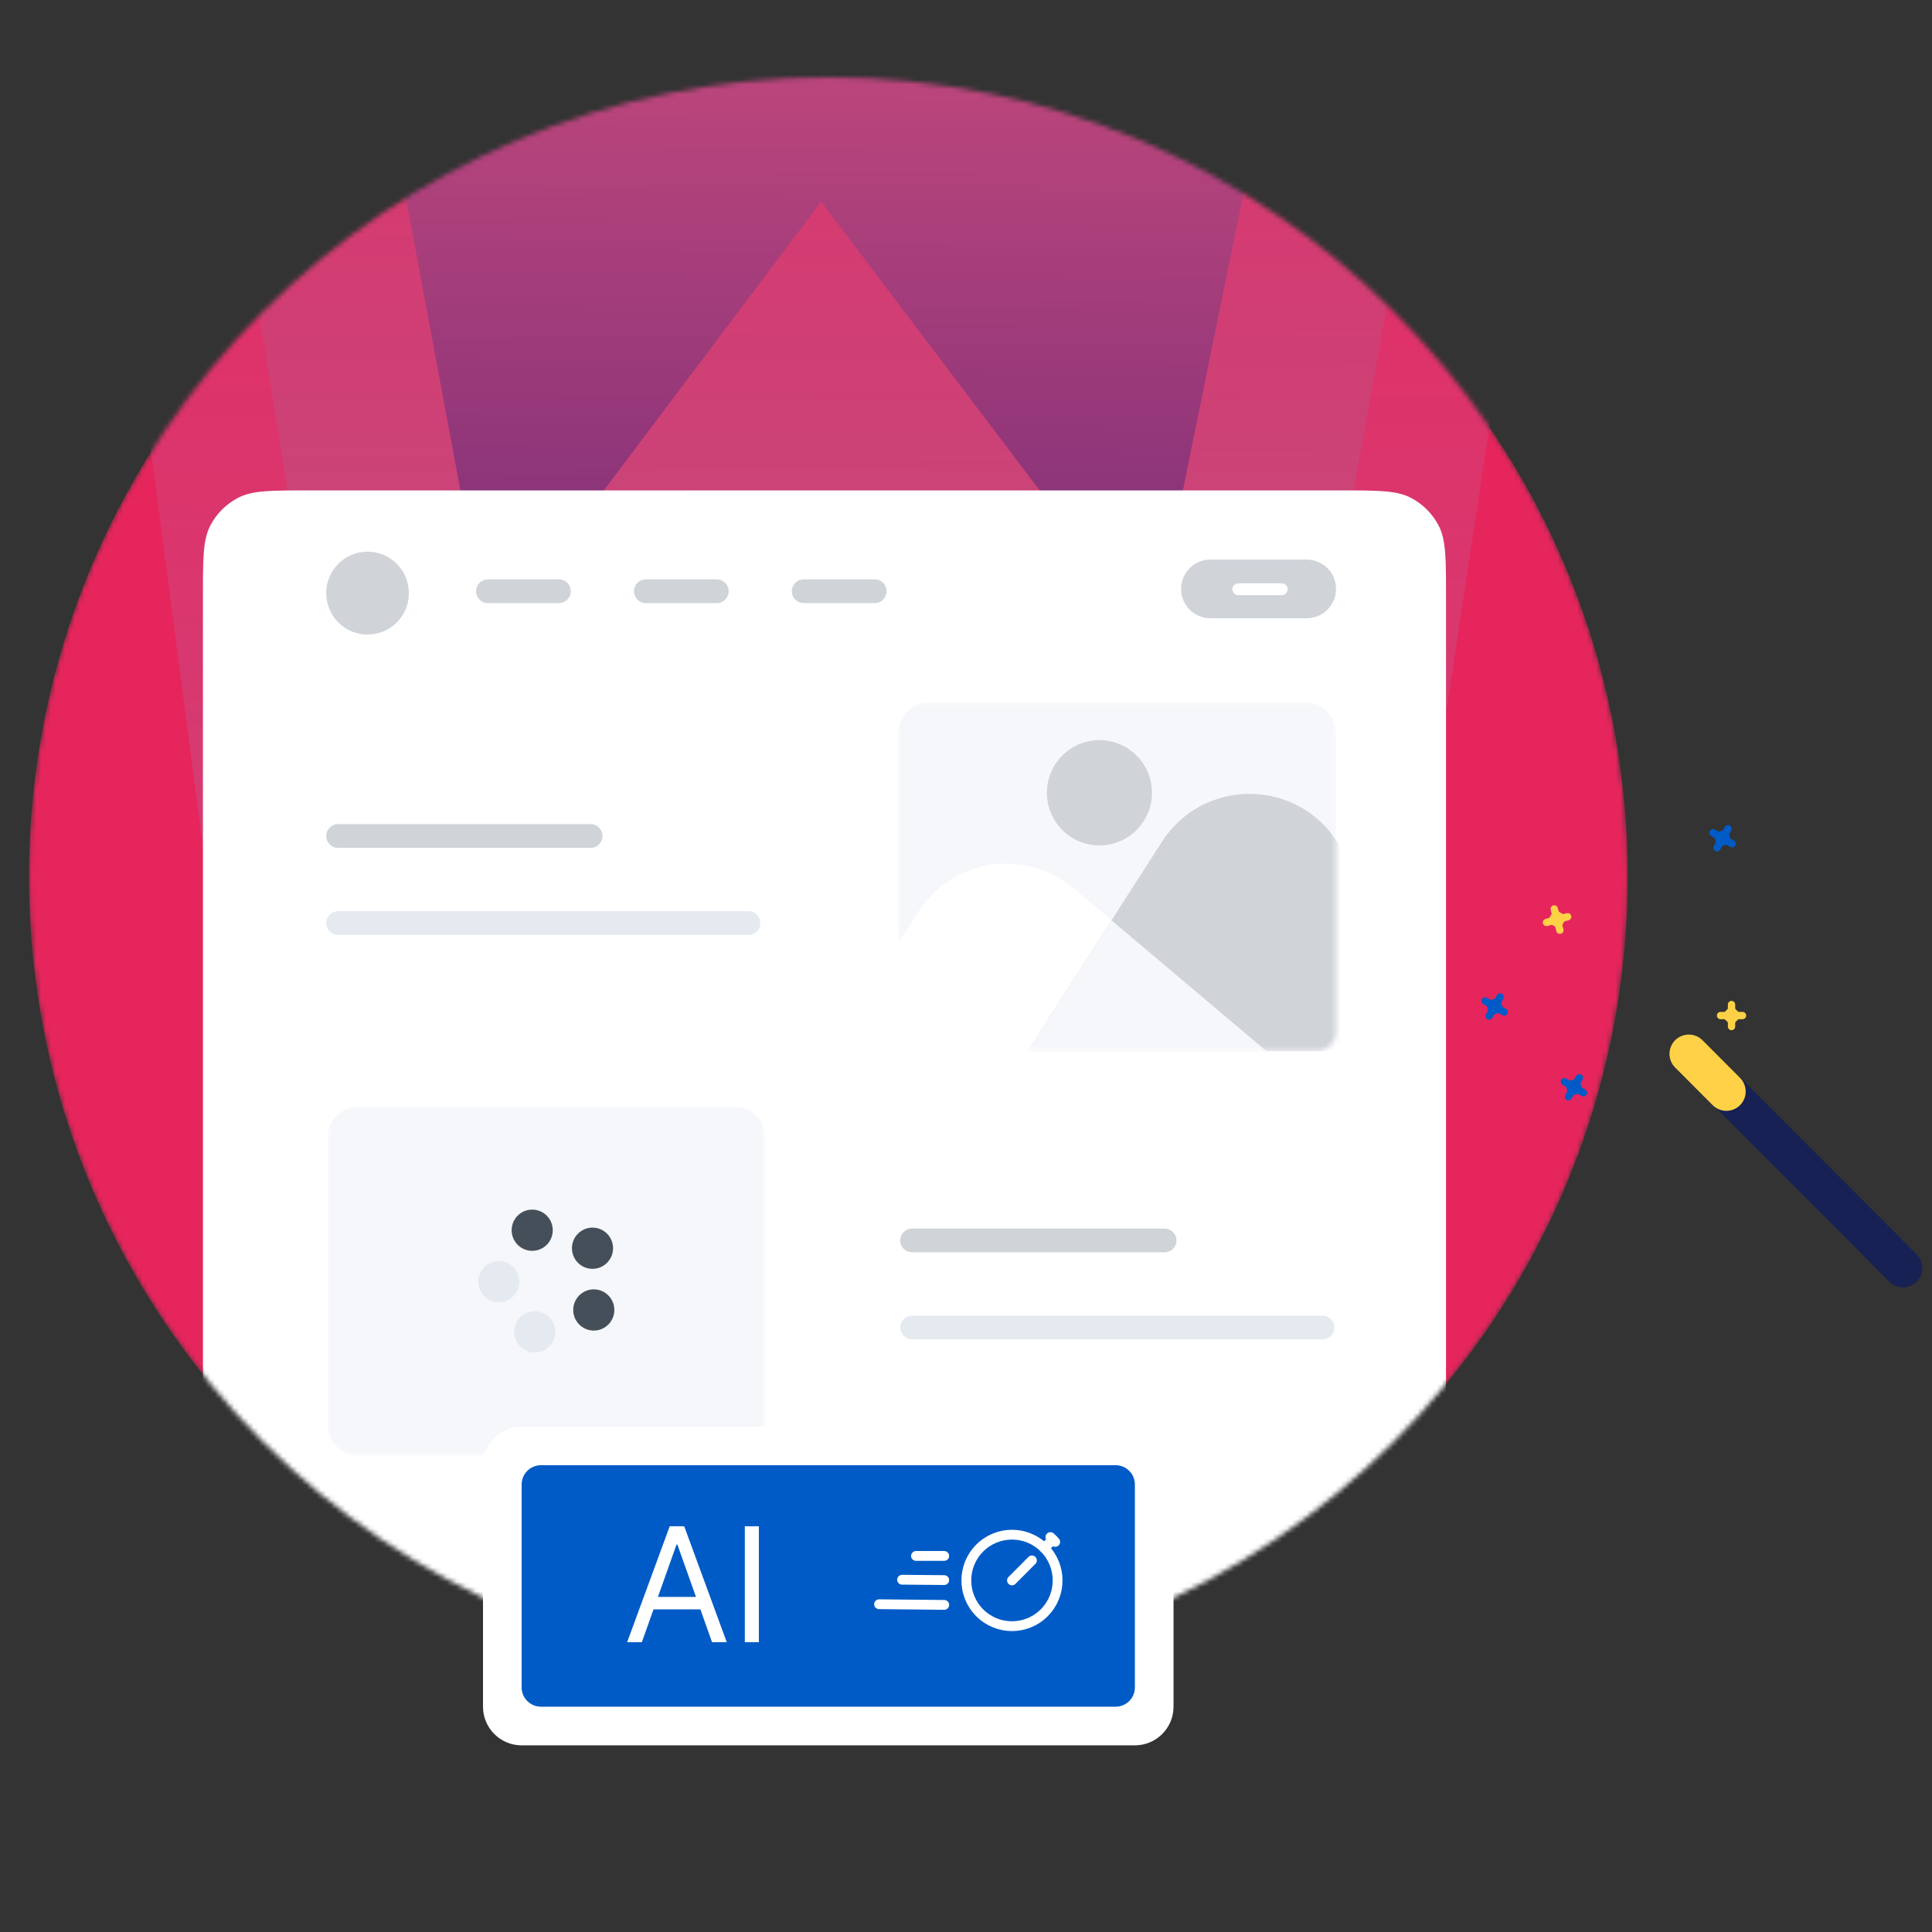 <svg xmlns="http://www.w3.org/2000/svg" width="400" height="400" viewBox="0 0 400 400" fill="none"><rect x="0" y="0" width="400" height="400" fill="#333333" stroke="none"/><mask id="mask0_1512_4666" style="mask-type:alpha" maskUnits="userSpaceOnUse" x="6" y="16" width="331" height="331"><path d="M171.5 347C262.903 347 337 272.903 337 181.5C337 90.097 262.903 16 171.5 16C80.097 16 6 90.097 6 181.5C6 272.903 80.097 347 171.5 347Z" fill="#F56F46"></path></mask><g mask="url(#mask0_1512_4666)"><path d="M171.5 347C262.903 347 337 272.903 337 181.5C337 90.097 262.903 16 171.5 16C80.097 16 6 90.097 6 181.5C6 272.903 80.097 347 171.5 347Z" fill="#E5255C"></path><path fill-rule="evenodd" clip-rule="evenodd" d="M333.529 -99.816C311.166 -99.816 290.2 -112.897 279.95 -133.454L262.246 -173.165H86.601L68.897 -133.454C58.647 -112.897 37.681 -99.816 15.318 -99.816H6L81.01 473.43C84.737 484.176 91.726 484.176 95.919 473.43L170.463 290.29L235.224 472.963C238.951 483.708 245.94 483.708 250.133 472.963L336.79 -99.349L333.529 -99.816Z" fill="url(#paint0_linear_1512_4666)"></path><path fill-rule="evenodd" clip-rule="evenodd" d="M255.247 -189.048H94.045L69.352 -133.452C60.966 -116.633 44.659 -104.486 26.955 -101.216L83.795 252.45C87.522 258.99 94.511 258.99 98.704 252.45L171.385 141.725L238.009 251.982C242.202 258.523 248.725 258.523 252.918 251.982L317.212 -102.15C301.372 -106.822 287.395 -118.035 279.94 -133.452L255.247 -189.048Z" fill="url(#paint1_linear_1512_4666)"></path><path fill-rule="evenodd" clip-rule="evenodd" d="M279.953 -133.453L174.194 -370.32L68.9 -133.453C65.173 -126.445 60.514 -120.372 54.923 -115.233L98.718 119.766C101.047 123.036 107.104 123.97 111.297 119.766L170.001 41.745L228.704 119.298C232.431 123.97 238.954 123.036 241.284 119.298L289.737 -118.503C286.01 -123.175 282.749 -127.847 279.953 -133.453Z" fill="url(#paint2_linear_1512_4666)"></path><path d="M62.83 349.533C55.468 349.533 51.786 349.533 48.984 348.078C46.623 346.851 44.698 344.926 43.471 342.564C42.016 339.762 42.016 336.081 42.016 328.718V123.31C42.016 115.607 42.016 111.756 43.538 108.824C44.822 106.354 46.836 104.339 49.306 103.056C52.238 101.533 56.09 101.533 63.792 101.533H277.603C285.306 101.533 289.158 101.533 292.089 103.056C294.56 104.339 296.574 106.354 297.858 108.824C299.38 111.756 299.38 115.607 299.38 123.31V328.718C299.38 336.081 299.38 339.762 297.925 342.564C296.698 344.926 294.773 346.851 292.412 348.078C289.61 349.533 285.928 349.533 278.566 349.533H62.83Z" fill="white"></path><mask id="mask1_1512_4666" style="mask-type:luminance" maskUnits="userSpaceOnUse" x="185" y="145" width="92" height="73"><path d="M272.714 145.347H189.908C187.744 145.347 185.989 147.102 185.989 149.266V213.71C185.989 215.874 187.744 217.628 189.908 217.628H272.714C274.878 217.628 276.632 215.874 276.632 213.71V149.266C276.632 147.102 274.878 145.347 272.714 145.347Z" fill="white"></path></mask><g mask="url(#mask1_1512_4666)"><path d="M192.463 217.628C188.887 217.628 185.989 214.686 185.989 211.057V151.918C185.989 148.289 188.887 145.347 192.463 145.347H270.157C273.733 145.347 276.632 148.289 276.632 151.918V211.057C276.632 214.686 273.733 217.628 270.157 217.628H192.463Z" fill="#F5F7FA"></path><path d="M171.566 217.629H262.209L222.238 183.885C212.302 175.497 197.257 177.751 190.215 188.681L171.566 217.629Z" fill="white"></path><path d="M303.412 217.628H212.769L240.561 174.287C249.146 160.901 268.774 161.102 277.083 174.661L303.412 217.628Z" fill="#D0D3D8"></path><path fill-rule="evenodd" clip-rule="evenodd" d="M262.204 217.626H212.765L230.129 190.549L262.204 217.626Z" fill="#F5F7FA"></path><path d="M227.625 175.036C233.631 175.036 238.499 170.156 238.499 164.135C238.499 158.115 233.631 153.234 227.625 153.234C221.619 153.234 216.751 158.115 216.751 164.135C216.751 170.156 221.619 175.036 227.625 175.036Z" fill="#D0D3D8"></path></g><mask id="mask2_1512_4666" style="mask-type:luminance" maskUnits="userSpaceOnUse" x="67" y="229" width="92" height="73"><path d="M154.512 229.083H71.707C69.543 229.083 67.788 230.838 67.788 233.002V297.445C67.788 299.61 69.543 301.364 71.707 301.364H154.512C156.677 301.364 158.431 299.61 158.431 297.445V233.002C158.431 230.838 156.677 229.083 154.512 229.083Z" fill="white"></path></mask><g mask="url(#mask2_1512_4666)"><path d="M74.263 301.364C70.687 301.364 67.788 298.422 67.788 294.793V235.654C67.788 232.025 70.687 229.083 74.263 229.083H151.956C155.532 229.083 158.431 232.025 158.431 235.654V294.793C158.431 298.422 155.532 301.364 151.956 301.364H74.263Z" fill="#F5F7FA"></path><path d="M110.188 258.972C112.539 258.972 114.444 257.061 114.444 254.705C114.444 252.348 112.539 250.438 110.188 250.438C107.837 250.438 105.932 252.348 105.932 254.705C105.932 257.061 107.837 258.972 110.188 258.972Z" fill="#454F59"></path><path d="M122.672 262.699C125.023 262.699 126.929 260.788 126.929 258.432C126.929 256.075 125.023 254.165 122.672 254.165C120.322 254.165 118.416 256.075 118.416 258.432C118.416 260.788 120.322 262.699 122.672 262.699Z" fill="#454F59"></path><path d="M103.282 269.625C105.632 269.625 107.538 267.715 107.538 265.358C107.538 263.002 105.632 261.091 103.282 261.091C100.931 261.091 99.025 263.002 99.025 265.358C99.025 267.715 100.931 269.625 103.282 269.625Z" fill="#E5EAF0"></path><path d="M110.718 280.01C113.069 280.01 114.974 278.099 114.974 275.743C114.974 273.386 113.069 271.476 110.718 271.476C108.368 271.476 106.462 273.386 106.462 275.743C106.462 278.099 108.368 280.01 110.718 280.01Z" fill="#E5EAF0"></path><path d="M122.938 275.482C125.289 275.482 127.194 273.572 127.194 271.215C127.194 268.859 125.289 266.948 122.938 266.948C120.587 266.948 118.682 268.859 118.682 271.215C118.682 273.572 120.587 275.482 122.938 275.482Z" fill="#454F59"></path></g><path d="M241.12 254.362H188.833C187.475 254.362 186.375 255.463 186.375 256.82C186.375 258.177 187.475 259.278 188.833 259.278H241.12C242.477 259.278 243.577 258.177 243.577 256.82C243.577 255.463 242.477 254.362 241.12 254.362Z" fill="#D0D3D8"></path><path d="M273.806 272.385H188.831C187.473 272.385 186.373 273.486 186.373 274.843C186.373 276.2 187.473 277.3 188.831 277.3H273.806C275.164 277.3 276.264 276.2 276.264 274.843C276.264 273.486 275.164 272.385 273.806 272.385Z" fill="#E5EAF0"></path><path d="M122.286 170.626H69.999C68.641 170.626 67.541 171.726 67.541 173.084C67.541 174.441 68.641 175.541 69.999 175.541H122.286C123.643 175.541 124.744 174.441 124.744 173.084C124.744 171.726 123.643 170.626 122.286 170.626Z" fill="#D0D3D8"></path><path d="M154.974 188.648H69.999C68.641 188.648 67.541 189.749 67.541 191.106C67.541 192.463 68.641 193.564 69.999 193.564H154.974C156.332 193.564 157.432 192.463 157.432 191.106C157.432 189.749 156.332 188.648 154.974 188.648Z" fill="#E5EAF0"></path><path d="M115.718 119.951H101.021C99.664 119.951 98.564 121.051 98.564 122.409C98.564 123.766 99.664 124.866 101.021 124.866H115.718C117.075 124.866 118.176 123.766 118.176 122.409C118.176 121.051 117.075 119.951 115.718 119.951Z" fill="#D0D3D8"></path><path d="M148.405 119.951H133.708C132.35 119.951 131.25 121.051 131.25 122.409C131.25 123.766 132.35 124.866 133.708 124.866H148.405C149.762 124.866 150.862 123.766 150.862 122.409C150.862 121.051 149.762 119.951 148.405 119.951Z" fill="#D0D3D8"></path><path d="M181.092 119.951H166.395C165.038 119.951 163.938 121.051 163.938 122.409C163.938 123.766 165.038 124.866 166.395 124.866H181.092C182.449 124.866 183.55 123.766 183.55 122.409C183.55 121.051 182.449 119.951 181.092 119.951Z" fill="#D0D3D8"></path><path d="M76.096 131.386C80.82 131.386 84.65 127.542 84.65 122.8C84.65 118.059 80.82 114.215 76.096 114.215C71.371 114.215 67.541 118.059 67.541 122.8C67.541 127.542 71.371 131.386 76.096 131.386Z" fill="#D0D3D8"></path><path d="M270.538 116.177H250.608C247.431 116.177 244.856 118.752 244.856 121.929V121.929C244.856 125.105 247.431 127.68 250.608 127.68H270.538C273.715 127.68 276.29 125.105 276.29 121.929V121.929C276.29 118.752 273.715 116.177 270.538 116.177Z" fill="#D0D3D8" stroke="#D0D3D8" stroke-width="0.646"></path><path d="M265.368 120.77H256.385C255.706 120.77 255.156 121.32 255.156 121.999C255.156 122.677 255.706 123.228 256.385 123.228H265.368C266.047 123.228 266.597 122.677 266.597 121.999C266.597 121.32 266.047 120.77 265.368 120.77Z" fill="white"></path></g><path d="M234.967 295.355H108C103.582 295.355 100 298.937 100 303.355V353.355C100 357.773 103.582 361.355 108 361.355H234.967C239.385 361.355 242.967 357.773 242.967 353.355V303.355C242.967 298.937 239.385 295.355 234.967 295.355Z" fill="white"></path><path d="M230.967 303.355H112C109.791 303.355 108 305.146 108 307.355V349.355C108 351.564 109.791 353.355 112 353.355H230.967C233.176 353.355 234.967 351.564 234.967 349.355V307.355C234.967 305.146 233.176 303.355 230.967 303.355Z" fill="#005BC6"></path><path d="M132.891 340H129.844L138.656 316H141.656L150.469 340H147.422L140.25 319.797H140.063L132.891 340ZM134.016 330.625H146.297V333.203H134.016V330.625ZM157.113 316V340H154.207V316H157.113Z" fill="white"></path><path d="M216.199 320.513C219.889 324.212 219.889 330.209 216.199 333.908C212.51 337.607 206.527 337.607 202.838 333.908C199.148 330.209 199.148 324.212 202.838 320.513C206.527 316.814 212.51 316.814 216.199 320.513Z" stroke="white" stroke-width="2.03" stroke-linecap="round" stroke-linejoin="round"></path><path d="M216.2 320.506L217.971 318.732" stroke="white" stroke-width="2.03" stroke-linecap="round" stroke-linejoin="round"></path><path d="M217.474 318.235L218.469 319.232" stroke="white" stroke-width="2.03" stroke-linecap="round" stroke-linejoin="round"></path><path d="M209.518 327.21L213.652 323.066" stroke="white" stroke-width="2.03" stroke-linecap="round" stroke-linejoin="round"></path><path d="M189.647 322.139H195.494" stroke="white" stroke-width="2.03" stroke-linecap="round" stroke-linejoin="round"></path><path d="M186.768 327.065L195.494 327.141" stroke="white" stroke-width="2.03" stroke-linecap="round" stroke-linejoin="round"></path><path d="M182 332.139L195.494 332.277" stroke="white" stroke-width="2.03" stroke-linecap="round" stroke-linejoin="round"></path><path d="M357.482 225.925C378.476 246.971 394 262.533 394 262.533" stroke="#172153" stroke-width="8" stroke-linecap="round"></path><path d="M349.651 218.195C354.119 222.674 357.423 225.985 357.423 225.985" stroke="#FFD147" stroke-width="8" stroke-linecap="round"></path><path d="M360.766 209.499H356.224C355.805 209.499 355.465 209.839 355.465 210.258V210.258C355.465 210.678 355.805 211.018 356.224 211.018H360.766C361.185 211.018 361.525 210.678 361.525 210.258V210.258C361.525 209.839 361.185 209.499 360.766 209.499Z" fill="#FFD147"></path><path d="M359.252 212.539V207.979C359.252 207.56 358.913 207.221 358.494 207.221C358.076 207.221 357.737 207.56 357.737 207.979V212.539C357.737 212.957 358.076 213.296 358.494 213.296C358.913 213.296 359.252 212.957 359.252 212.539Z" fill="#FFD147"></path><path d="M359.883 209.487L359.266 208.868C358.84 208.441 358.15 208.441 357.724 208.868L357.107 209.487C356.681 209.913 356.681 210.605 357.107 211.032L357.724 211.651C358.15 212.078 358.84 212.078 359.266 211.651L359.883 211.032C360.309 210.605 360.309 209.913 359.883 209.487Z" fill="#FFD147"></path><path d="M311.03 208.413L310.803 207.566C310.648 206.983 310.05 206.638 309.467 206.794L308.626 207.02C308.044 207.177 307.698 207.776 307.854 208.358L308.08 209.205C308.236 209.787 308.834 210.133 309.416 209.976L310.257 209.75C310.84 209.594 311.185 208.995 311.03 208.413Z" fill="#005BC6"></path><path d="M311.8 208.865L307.866 206.588C307.503 206.378 307.039 206.502 306.83 206.866C306.621 207.229 306.746 207.694 307.108 207.903L311.043 210.181C311.406 210.391 311.869 210.266 312.078 209.903C312.288 209.54 312.163 209.075 311.8 208.865Z" fill="#005BC6"></path><path d="M308.973 210.738L311.247 206.791C311.456 206.428 311.331 205.964 310.969 205.754C310.606 205.544 310.143 205.668 309.934 206.031L307.661 209.979C307.452 210.342 307.576 210.806 307.939 211.016C308.301 211.225 308.764 211.101 308.973 210.738Z" fill="#005BC6"></path><path d="M358.212 173.571L357.986 172.723C357.83 172.141 357.232 171.796 356.65 171.952L355.809 172.178C355.227 172.334 354.881 172.933 355.037 173.516L355.263 174.363C355.419 174.945 356.017 175.29 356.599 175.134L357.44 174.908C358.022 174.752 358.368 174.153 358.212 173.571Z" fill="#005BC6"></path><path d="M358.984 174.024L355.049 171.747C354.687 171.537 354.223 171.662 354.014 172.025C353.805 172.388 353.929 172.853 354.292 173.063L358.227 175.339C358.589 175.549 359.053 175.425 359.262 175.062C359.472 174.699 359.347 174.234 358.984 174.024Z" fill="#005BC6"></path><path d="M356.156 175.898L358.429 171.95C358.638 171.587 358.514 171.123 358.151 170.913C357.789 170.703 357.326 170.828 357.117 171.19L354.843 175.138C354.634 175.501 354.759 175.965 355.121 176.175C355.484 176.385 355.947 176.26 356.156 175.898Z" fill="#005BC6"></path><path d="M323.479 191.455L323.916 190.696C324.217 190.173 324.038 189.505 323.516 189.203L322.761 188.766C322.24 188.464 321.573 188.643 321.272 189.165L320.835 189.924C320.534 190.447 320.713 191.115 321.235 191.417L321.99 191.854C322.512 192.156 323.178 191.977 323.479 191.455Z" fill="#FFD147"></path><path d="M324.373 189.069L319.986 190.248C319.581 190.357 319.341 190.773 319.449 191.178L319.449 191.178C319.557 191.583 319.973 191.824 320.378 191.715L324.765 190.536C325.17 190.428 325.411 190.011 325.303 189.606C325.194 189.201 324.778 188.961 324.373 189.069Z" fill="#FFD147"></path><path d="M323.697 192.398L322.52 187.994C322.412 187.59 321.997 187.35 321.592 187.459L321.592 187.459C321.188 187.567 320.948 187.983 321.056 188.388L322.233 192.792C322.341 193.196 322.757 193.436 323.161 193.327L323.161 193.327C323.565 193.219 323.805 192.803 323.697 192.398Z" fill="#FFD147"></path><path d="M325.839 226.691L326.68 226.465C327.262 226.309 327.608 225.71 327.453 225.128L327.226 224.281C327.07 223.698 326.472 223.353 325.89 223.509L325.049 223.735C324.467 223.892 324.121 224.49 324.277 225.073L324.503 225.92C324.659 226.502 325.257 226.848 325.839 226.691Z" fill="#005BC6"></path><path d="M328.211 225.58L324.276 223.303C323.913 223.093 323.45 223.217 323.24 223.581C323.031 223.944 323.156 224.408 323.518 224.618L327.453 226.896C327.816 227.106 328.279 226.981 328.489 226.618C328.698 226.255 328.573 225.79 328.211 225.58Z" fill="#005BC6"></path><path d="M325.384 227.454L327.658 223.506C327.867 223.143 327.742 222.679 327.38 222.469C327.018 222.26 326.554 222.384 326.345 222.747L324.072 226.694C323.863 227.057 323.987 227.521 324.35 227.731C324.712 227.941 325.175 227.817 325.384 227.454Z" fill="#005BC6"></path><defs><linearGradient id="paint0_linear_1512_4666" x1="0.572" y1="484.88" x2="5.424" y2="-173.169" gradientUnits="userSpaceOnUse"><stop stop-color="#803079"></stop><stop offset="0.26" stop-color="#C5497C"></stop><stop offset="1" stop-color="#F81B58"></stop></linearGradient><linearGradient id="paint1_linear_1512_4666" x1="22.192" y1="259.667" x2="24.763" y2="-189.06" gradientUnits="userSpaceOnUse"><stop stop-color="#803079"></stop><stop offset="0.26" stop-color="#C5497C"></stop><stop offset="1" stop-color="#F81B58"></stop></linearGradient><linearGradient id="paint2_linear_1512_4666" x1="51.07" y1="125.132" x2="54.944" y2="-370.32" gradientUnits="userSpaceOnUse"><stop stop-color="#803079"></stop><stop offset="0.26" stop-color="#C5497C"></stop><stop offset="1" stop-color="#F81B58"></stop></linearGradient></defs></svg>